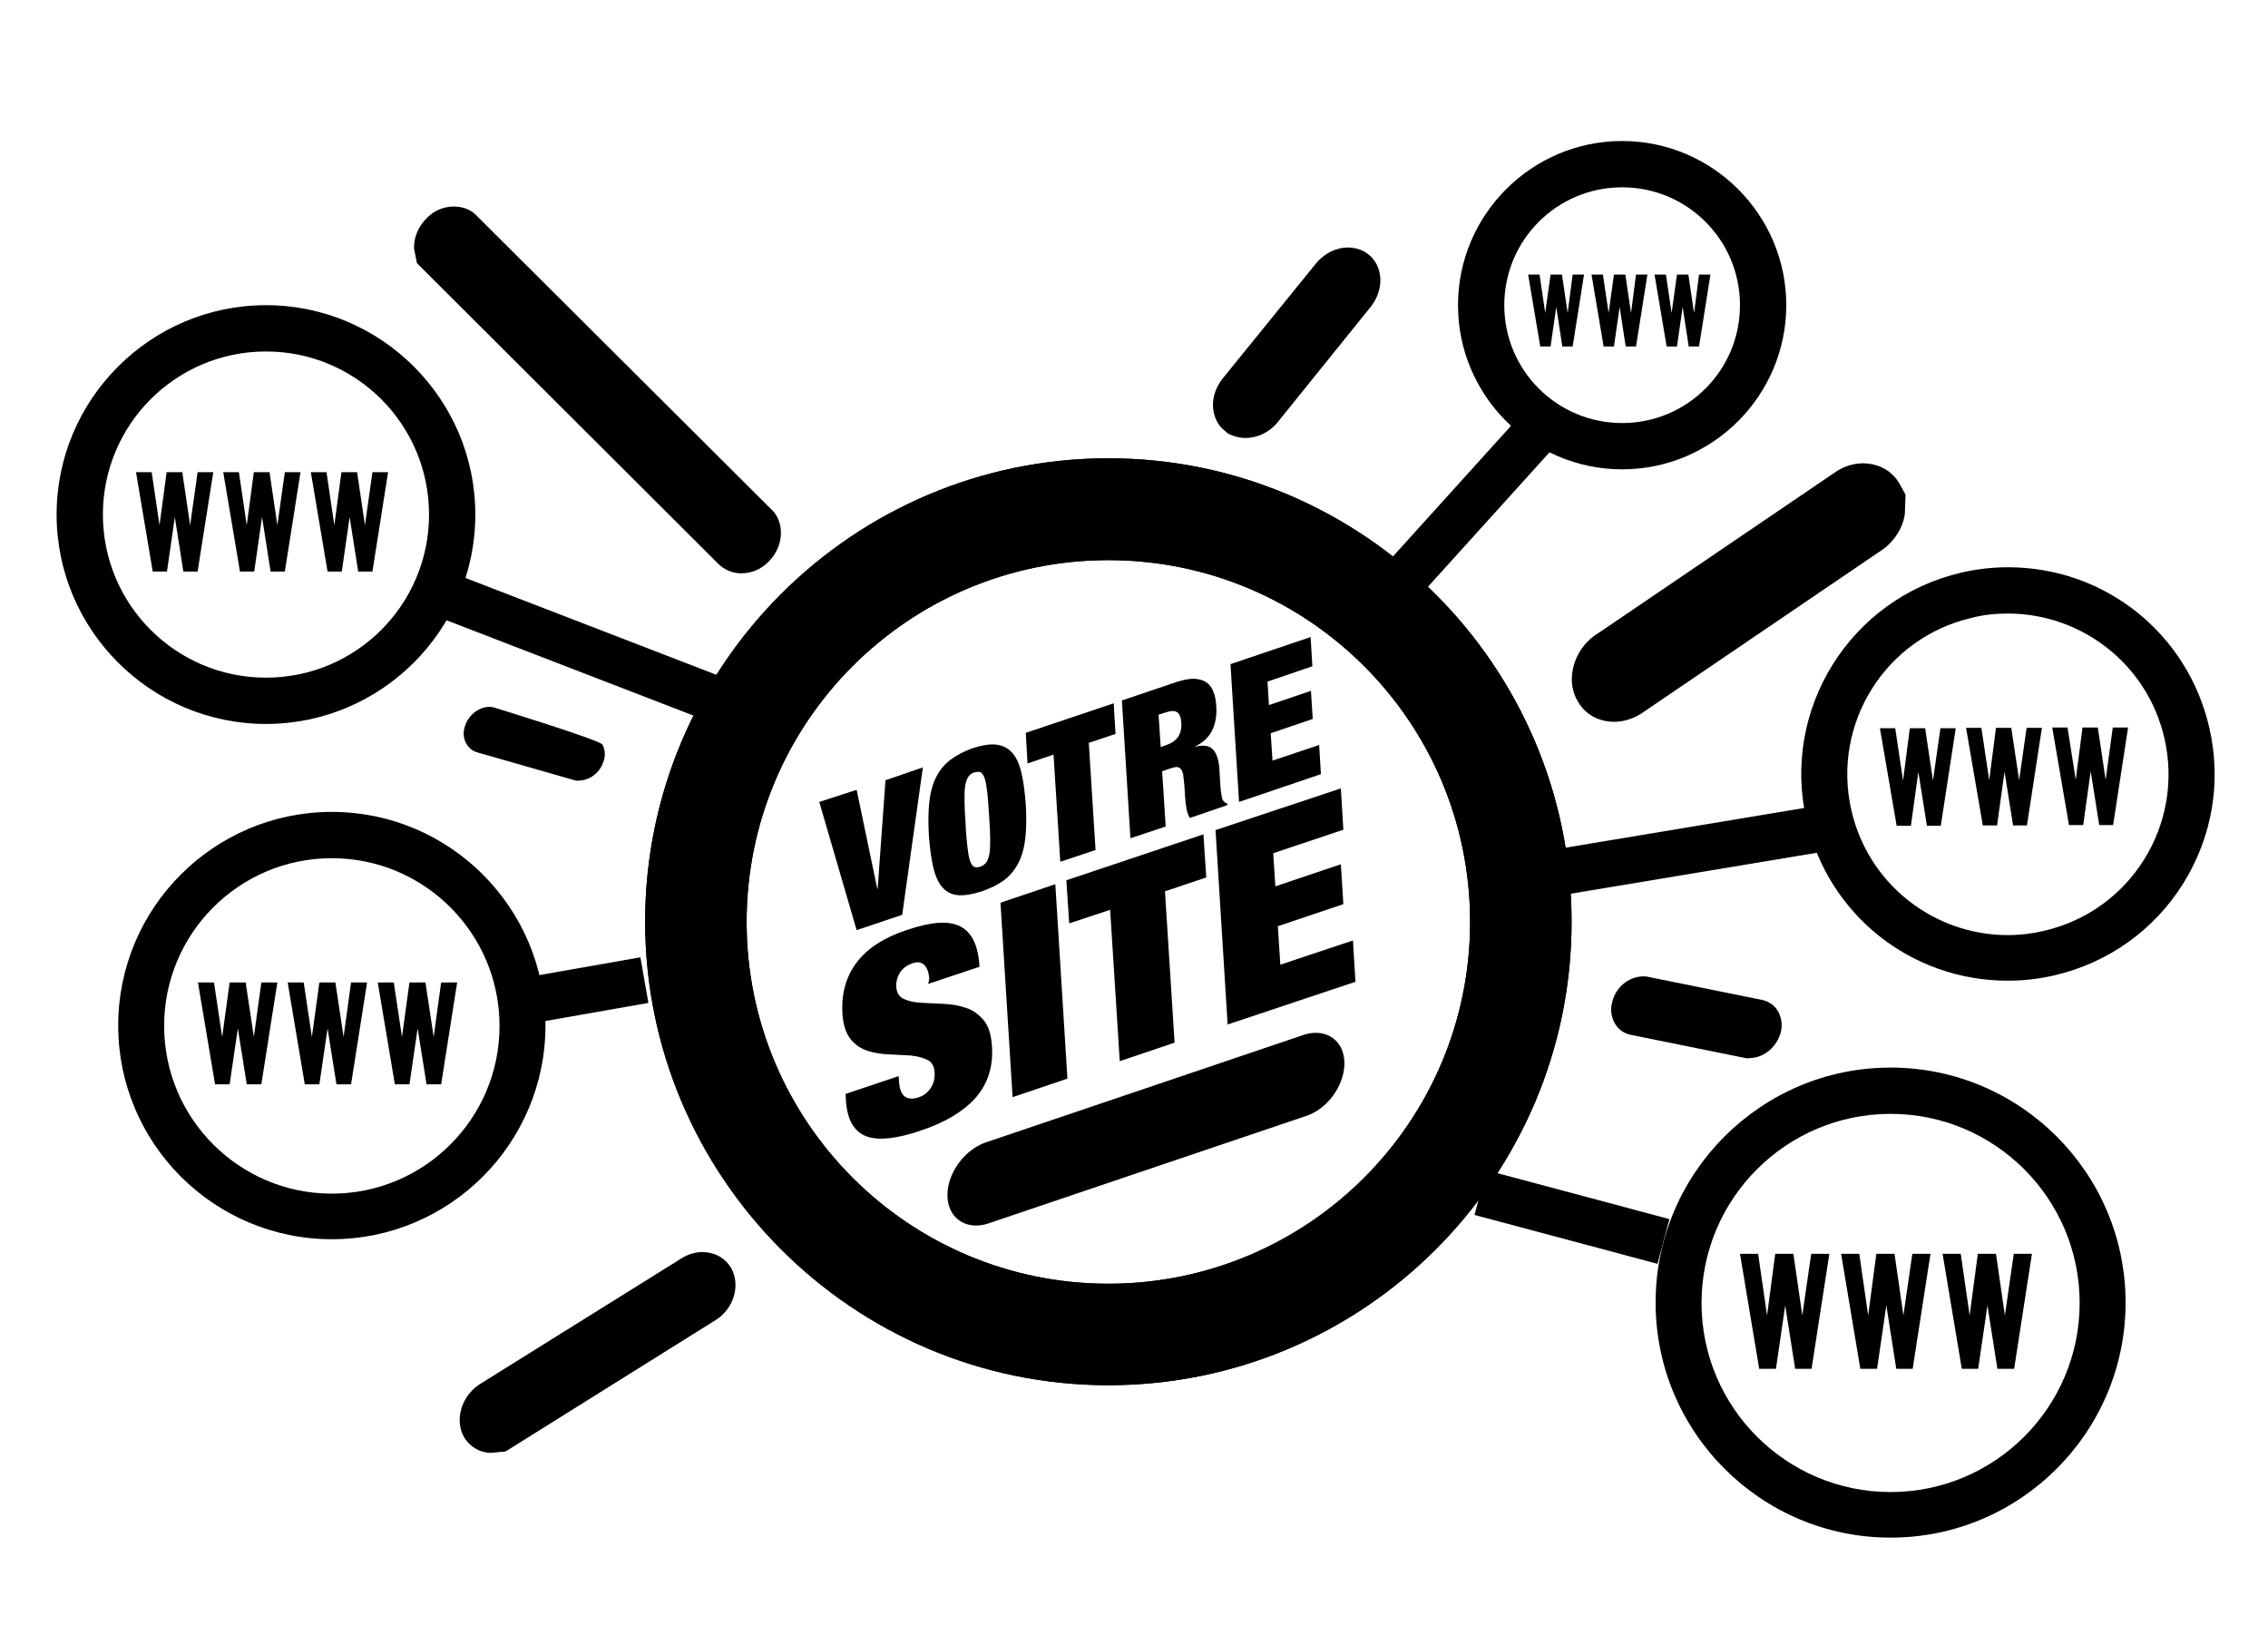 <?xml version="1.0" encoding="utf-8"?>
<!-- Generator: Adobe Illustrator 22.1.0, SVG Export Plug-In . SVG Version: 6.00 Build 0)  -->
<svg version="1.1" id="Calque_1" xmlns="http://www.w3.org/2000/svg" xmlns:xlink="http://www.w3.org/1999/xlink" x="0px" y="0px"
	 viewBox="0 0 637 462" style="enable-background:new 0 0 637 462;" xml:space="preserve">
<path d="M564,172.3c20.5,0,39.1,14.1,43.9,35c5.6,24.3-9.5,48.5-33.8,54.1c-3.4,0.8-6.8,1.2-10.2,1.2c-20.5,0-39.1-14.1-43.9-35
	c-5.6-24.3,9.5-48.5,33.8-54.1C557.2,172.6,560.6,172.3,564,172.3 M564,159.3L564,159.3c-4.4,0-8.8,0.5-13.1,1.5
	c-31.2,7.2-50.7,38.4-43.5,69.6c6.1,26.5,29.4,45,56.5,45c4.4,0,8.8-0.5,13.1-1.5c15.1-3.5,28-12.7,36.2-25.8
	c8.2-13.2,10.8-28.7,7.3-43.8C614.4,177.8,591.1,159.3,564,159.3L564,159.3z"/>
<g>
	<path d="M545,204.5l4.3,0l-4.2,27.4l-3.9,0l-2.4-15.1l-2.1,15.1l-4,0l-4.7-27.4l4.3,0l2.2,14.7l1.9-14.7l4.3,0l2.2,14.7L545,204.5z
		"/>
	<path d="M569.2,204.4l4.3,0l-4.2,27.4l-3.9,0l-2.4-15.1l-2.1,15.1l-4,0l-4.7-27.4l4.3,0l2.2,14.7l1.9-14.7l4.3,0l2.2,14.7
		L569.2,204.4z"/>
	<path d="M593.4,204.3l4.3,0l-4.2,27.4l-3.9,0l-2.4-15.1l-2.1,15.1l-4,0l-4.7-27.4l4.3,0L583,219l1.9-14.7l4.3,0l2.2,14.7
		L593.4,204.3z"/>
</g>
<path d="M531,312.8c29.3,0,53.1,23.8,53.1,53.1c0,29.3-23.8,53.1-53.1,53.1c-29.3,0-53.1-23.8-53.1-53.1
	C477.9,336.6,501.7,312.8,531,312.8 M531,299.8c-36.4,0-66,29.6-66,66s29.6,66,66,66c36.4,0,66-29.6,66-66S567.4,299.8,531,299.8
	L531,299.8z"/>
<g>
	<path d="M508.7,352.1h5.1l-5,32.3h-4.6l-2.8-17.8l-2.6,17.8h-4.7l-5.4-32.3h5.1l2.5,17.3l2.3-17.3h5.1l2.5,17.3L508.7,352.1z"/>
	<path d="M537.1,352.1h5.1l-5,32.3h-4.6l-2.8-17.8l-2.6,17.8h-4.7l-5.4-32.3h5.1l2.5,17.3l2.3-17.3h5.1l2.5,17.3L537.1,352.1z"/>
	<path d="M565.6,352.1h5.1l-5,32.3H561l-2.8-17.8l-2.6,17.8H551l-5.4-32.3h5.1l2.5,17.3l2.3-17.3h5.1l2.5,17.3L565.6,352.1z"/>
</g>
<path d="M93.2,241c26,0,47.1,21.1,47.1,47.1s-21.1,47.1-47.1,47.1c-26,0-47.1-21.1-47.1-47.1S67.2,241,93.2,241 M93.2,228
	c-33.1,0-60,26.9-60,60s26.9,60,60,60s60-26.9,60-60S126.3,228,93.2,228L93.2,228z"/>
<g>
	<path d="M73.4,275.9h4.5l-4.5,28.6h-4.1l-2.5-15.7l-2.3,15.7h-4.1l-4.8-28.6h4.5l2.3,15.3l2.1-15.3h4.5l2.3,15.3L73.4,275.9z"/>
	<path d="M98.6,275.9h4.5l-4.5,28.6h-4.1l-2.5-15.7l-2.3,15.7h-4.1l-4.8-28.6h4.5l2.3,15.3l2.1-15.3h4.5l2.3,15.3L98.6,275.9z"/>
	<path d="M123.9,275.9h4.5l-4.5,28.6h-4.1l-2.5-15.7l-2.3,15.7h-4.1l-4.8-28.6h4.5l2.3,15.3l2.1-15.3h4.5l2.3,15.3L123.9,275.9z"/>
</g>
<path d="M455.6,52.6c18.3,0,33.1,14.8,33.1,33.1c0,18.3-14.8,33.1-33.1,33.1c-18.3,0-33.1-14.8-33.1-33.1
	C422.5,67.4,437.3,52.6,455.6,52.6 M455.6,39.6c-25.4,0-46.1,20.7-46.1,46.1s20.7,46.1,46.1,46.1c25.4,0,46.1-20.7,46.1-46.1
	S481,39.6,455.6,39.6L455.6,39.6z"/>
<g>
	<path d="M441.7,77.1h3.2l-3.2,20.2h-2.9l-1.7-11.1l-1.6,11.1h-2.9l-3.4-20.2h3.2l1.6,10.8l1.5-10.8h3.2l1.6,10.8L441.7,77.1z"/>
	<path d="M459.5,77.1h3.2l-3.2,20.2h-2.9l-1.7-11.1l-1.6,11.1h-2.9L447,77.1h3.2l1.6,10.8l1.5-10.8h3.2l1.6,10.8L459.5,77.1z"/>
	<path d="M477.2,77.1h3.2l-3.2,20.2h-2.9l-1.7-11.1L471,97.3h-2.9l-3.4-20.2h3.2l1.6,10.8l1.5-10.8h3.2l1.6,10.8L477.2,77.1z"/>
</g>
<path d="M311.3,157.3c56.1,0,101.6,45.5,101.6,101.6s-45.5,101.6-101.6,101.6c-56.1,0-101.6-45.5-101.6-101.6
	S255.2,157.3,311.3,157.3 M311.3,128.7c-71.8,0-130.1,58.4-130.1,130.1S239.5,389,311.3,389s130.1-58.4,130.1-130.1
	S383,128.7,311.3,128.7L311.3,128.7z"/>
<path d="M453.3,202.7c-0.9,0-1.8-0.1-2.7-0.3c-3.3-0.7-6-2.7-7.6-5.7c-1.3-2.3-1.8-5-1.4-7.8c0.6-4.5,3.3-8.7,7.3-11.1l67-45.5
	c2.2-1.4,4.8-2.2,7.4-2.2c0.9,0,1.8,0.1,2.7,0.3c3.3,0.7,6,2.7,7.6,5.6l1.6,2.9l-0.2,5.4c-0.5,4-3.2,8.2-7.1,10.6l-67.1,45.6
	C458.5,201.9,455.9,202.7,453.3,202.7L453.3,202.7z"/>
<path d="M349.8,123c-1.6,0-3-0.4-4.4-1l-0.7-0.4l-0.9-0.8c-1.8-1.4-2.9-3.8-3.1-6.4c-0.2-2.8,0.8-5.7,2.7-8.1l26.2-32.3
	c2.3-2.8,5.6-4.5,9-4.5c1.6,0,3.1,0.4,4.5,1.1l0.5,0.3l0.8,0.6c3.9,3.1,4.4,9.1,1.2,13.8l-0.4,0.6l-26.3,32.6
	C356.6,121.4,353.2,123,349.8,123C349.8,123,349.8,123,349.8,123z"/>
<path d="M208.2,161c-2.5,0-4.8-1-6.5-2.7l-84.6-84.4l-0.8-4c-0.2-2.9,1.1-6.3,3.7-8.8c2-2,4.7-3.1,7.4-3.1c2.7,0,5,0.9,6.6,2.7
	l83.1,82.8c1.2,1.3,2,3.1,2.2,5.2c0.3,3.3-1,6.7-3.6,9.2C213.7,159.9,211,161,208.2,161L208.2,161z"/>
<path d="M490.6,297.2l-32.6-6.6c-1.9-0.4-3.5-1.5-4.5-3.3c-1-1.8-1.3-4-0.6-6.2c1-3.8,4.3-6.6,8.1-6.9c0.3,0,1.3,0,1.3,0l32.6,6.6
	c1.9,0.4,3.5,1.5,4.5,3.2c1,1.8,1.3,4,0.7,6.1c-1.1,3.8-4.4,6.7-8.1,7L490.6,297.2z"/>
<path d="M161.7,219.2l-27.6-7.9c-1.8-0.5-2.7-1.7-3.2-2.6c-0.8-1.5-0.9-3.3-0.2-5.1c1.1-3,3.9-5.1,6.8-5.1c0.2,0,1,0.1,1,0.1
	s30,9.2,30.7,10.5c0.8,1.5,0.9,3.3,0.2,5c-1,3-3.9,5.1-6.9,5.1C162.6,219.3,161.7,219.2,161.7,219.2z"/>
<path d="M137.8,408c-3.1-0.1-5.8-1.7-7.4-4.3c-2.8-4.8-0.9-11.5,4.2-14.9l56.6-35.3c2-1.3,4.1-1.9,6.2-1.9c3.5,0.1,6.3,1.7,7.9,4.4
	c1.3,2.2,1.6,5,0.9,7.7c-0.8,2.9-2.6,5.4-5.2,7l-59,36.9L137.8,408z"/>
<g>
	<path d="M240.6,221.8l5.8,27.8l0.1,0l2.2-30.5l10.5-3.6l-5.8,41.4l-12.8,4.3l-10.5-36L240.6,221.8z"/>
	<path d="M261,225.3c0.3-2.7,0.9-5,1.9-7c1-2,2.3-3.6,4-4.9c1.7-1.3,3.8-2.4,6.3-3.3c2.5-0.8,4.7-1.2,6.5-1c1.8,0.2,3.3,0.9,4.4,2.1
		c1.2,1.2,2.1,3.1,2.7,5.5c0.6,2.4,1,5.4,1.3,9c0.2,3.6,0.2,6.8-0.1,9.5c-0.3,2.7-0.9,5-1.9,7c-1,2-2.3,3.6-4,4.9
		c-1.7,1.3-3.8,2.3-6.3,3.2c-2.5,0.8-4.7,1.2-6.5,1.1c-1.8-0.1-3.3-0.8-4.4-2c-1.2-1.2-2.1-3.1-2.7-5.5c-0.6-2.4-1-5.4-1.3-9
		C260.7,231.1,260.7,228,261,225.3z M271.7,237.7c0.2,1.7,0.4,3,0.7,3.9c0.3,0.9,0.7,1.5,1.1,1.8c0.5,0.2,1.1,0.2,1.8,0
		c0.7-0.2,1.3-0.7,1.7-1.2c0.4-0.5,0.7-1.4,0.9-2.5c0.2-1.1,0.2-2.5,0.2-4.2c0-1.7-0.1-3.9-0.3-6.5c-0.2-2.6-0.3-4.7-0.5-6.4
		c-0.2-1.7-0.4-3-0.7-3.9c-0.3-0.9-0.7-1.5-1.1-1.8c-0.5-0.2-1.1-0.2-1.8,0c-0.7,0.2-1.3,0.6-1.7,1.2c-0.4,0.5-0.7,1.4-0.9,2.5
		c-0.2,1.1-0.2,2.5-0.2,4.2c0,1.7,0.1,3.9,0.3,6.5C271.3,233.9,271.5,236,271.7,237.7z"/>
	<path d="M288.6,214.4l-0.5-8.6l24.7-8.3l0.5,8.6l-7.5,2.5l1.9,30.1l-9.9,3.3l-1.9-30.1L288.6,214.4z"/>
	<path d="M330.5,191.5c1.9-0.6,3.5-0.9,4.9-0.9c1.4,0.1,2.5,0.4,3.4,1c0.9,0.6,1.6,1.5,2,2.7c0.5,1.1,0.7,2.4,0.8,3.9
		c0.2,2.6-0.2,4.9-1.1,6.8c-0.9,1.9-2.5,3.5-4.8,4.6l0,0.1c2.4-0.6,4.1-0.3,5.1,0.9c1,1.2,1.6,3.1,1.7,5.7l0.2,3.3
		c0,0.5,0.1,1,0.1,1.6c0,0.5,0.1,1.1,0.2,1.5c0.1,0.5,0.1,0.9,0.2,1.3c0.1,0.4,0.2,0.7,0.3,0.8c0.2,0.2,0.3,0.3,0.5,0.5
		c0.2,0.2,0.4,0.3,0.7,0.3l0,0.5l-10.5,3.6c-0.3-0.4-0.5-1-0.7-1.6c-0.2-0.6-0.3-1.3-0.4-2c-0.1-0.7-0.2-1.3-0.2-1.9
		c-0.1-0.6-0.1-1.1-0.1-1.5l-0.2-2.6c-0.1-1.1-0.2-2-0.3-2.7c-0.2-0.7-0.4-1.2-0.7-1.5c-0.3-0.3-0.6-0.5-1.1-0.5
		c-0.4,0-0.9,0.1-1.5,0.3l-2.6,0.9l1,15.5l-9.9,3.3l-2.4-38.7L330.5,191.5z M327.9,209.1c1.4-0.5,2.4-1.3,3.1-2.3
		c0.6-1.1,0.9-2.3,0.8-3.7c-0.1-1.6-0.5-2.7-1.2-3.1c-0.7-0.5-1.8-0.4-3.3,0.1l-1.9,0.6l0.6,9.1L327.9,209.1z"/>
	<path d="M368.1,178.9l0.5,8.2l-12.6,4.3l0.4,6.6l11.8-4l0.5,7.9l-11.8,4l0.5,7.7l13.1-4.4l0.5,8.2l-23,7.8l-2.4-38.7L368.1,178.9z"
		/>
</g>
<path d="M366.5,313.5l-89.3,30.2c-6.1,1.8-11.1-1.8-11.1-8.1l0,0c0-6.3,5-13,11.1-14.9l89.3-30.2c6.1-1.8,11.1,1.8,11.1,8.1v0
	C377.6,305,372.6,311.7,366.5,313.5z"/>
<rect x="140" y="272.2" transform="matrix(0.985 -0.173 0.173 0.985 -45.906 32.101)" width="41.4" height="13"/>
<rect x="380.1" y="136" transform="matrix(0.671 -0.742 0.742 0.671 30.102 352.748)" width="64.5" height="13"/>
<rect x="426.4" y="233.2" transform="matrix(0.986 -0.164 0.164 0.986 -32.967 80.365)" width="87.1" height="13"/>
<rect x="435.1" y="315.2" transform="matrix(0.258 -0.966 0.966 0.258 -2.6 680.169)" width="13" height="53.2"/>
<path d="M74.7,98.7c25.3,0,45.8,20.5,45.8,45.8c0,25.3-20.5,45.8-45.8,45.8c-25.3,0-45.8-20.5-45.8-45.8
	C28.9,119.2,49.4,98.7,74.7,98.7 M74.7,85.7c-32.4,0-58.8,26.4-58.8,58.8c0,32.4,26.4,58.8,58.8,58.8s58.8-26.4,58.8-58.8
	C133.5,112.1,107.1,85.7,74.7,85.7L74.7,85.7z"/>
<g>
	<path d="M55.5,132.6h4.4l-4.4,27.9h-4l-2.4-15.3l-2.2,15.3h-4l-4.7-27.9h4.4l2.2,14.9l2-14.9h4.4l2.2,14.9L55.5,132.6z"/>
	<path d="M80,132.6h4.4l-4.4,27.9h-4l-2.4-15.3l-2.2,15.3h-4l-4.7-27.9h4.4l2.2,14.9l2-14.9h4.4l2.2,14.9L80,132.6z"/>
	<path d="M104.6,132.6h4.4l-4.4,27.9h-4l-2.4-15.3L96,160.5h-4l-4.7-27.9h4.4l2.2,14.9l2-14.9h4.4l2.2,14.9L104.6,132.6z"/>
</g>
<rect x="159.2" y="137.5" transform="matrix(0.36 -0.933 0.933 0.36 -64.45 271.578)" width="13" height="90.5"/>
<g>
	<path d="M261,274.9c-0.1-1.6-0.5-2.9-1.3-3.8c-0.8-0.9-1.9-1.1-3.4-0.6c-1.7,0.6-2.8,1.5-3.6,2.7c-0.7,1.2-1,2.5-1,3.7
		c0.1,1.8,0.8,3,2.1,3.6c1.3,0.6,2.9,1,4.9,1.1c1.9,0.1,4,0.2,6.2,0.3c2.2,0.1,4.3,0.4,6.3,1.1c2,0.6,3.6,1.8,5,3.4
		c1.4,1.6,2.2,4.1,2.4,7.4c0.4,5.8-1.2,10.6-4.6,14.5c-3.4,3.8-8.5,6.9-15.4,9.2c-3.2,1.1-6.1,1.8-8.6,2.1c-2.5,0.3-4.6,0.2-6.4-0.4
		c-1.8-0.6-3.2-1.8-4.2-3.4c-1-1.6-1.6-3.9-1.8-6.7l-0.1-1.9l14.9-5l0.1,1.3c0.1,2.3,0.7,3.8,1.7,4.5c1,0.6,2.2,0.7,3.7,0.2
		c1.6-0.5,2.8-1.5,3.6-2.8c0.8-1.3,1.1-2.7,1-4.2c-0.1-1.8-0.8-3-2.1-3.6c-1.3-0.6-2.8-1-4.7-1.2c-1.8-0.1-3.8-0.2-6-0.3
		c-2.2-0.1-4.2-0.4-6-1c-1.9-0.6-3.5-1.7-4.8-3.3c-1.3-1.6-2.1-4-2.3-7.2c-0.3-5.6,1-10.3,4-14.3c3-4,7.8-7.1,14.3-9.2
		c6.8-2.3,11.7-2.6,14.9-0.9c3.2,1.7,5,5.4,5.3,11.3l-14.4,4.8L261,274.9z"/>
	<path d="M296.4,248.3l3.4,54.6l-15.4,5.2l-3.4-54.6L296.4,248.3z"/>
	<path d="M300.3,259.3l-0.8-12.1l38.5-12.9l0.8,12.1l-11.6,3.9l2.7,42.5l-15.4,5.2l-2.7-42.5L300.3,259.3z"/>
	<path d="M376.6,221.4l0.7,11.6l-19.7,6.6l0.6,9.3l18.4-6.2l0.7,11.2l-18.4,6.2l0.7,10.8l20.4-6.8l0.7,11.6l-35.9,12l-3.4-54.6
		L376.6,221.4z"/>
</g>
<path d="M311.3,157.3c56.1,0,101.6,45.5,101.6,101.6s-45.5,101.6-101.6,101.6c-56.1,0-101.6-45.5-101.6-101.6
	S255.2,157.3,311.3,157.3 M311.3,128.7c-71.8,0-130.1,58.4-130.1,130.1S239.5,389,311.3,389s130.1-58.4,130.1-130.1
	S383,128.7,311.3,128.7L311.3,128.7z"/>
</svg>
